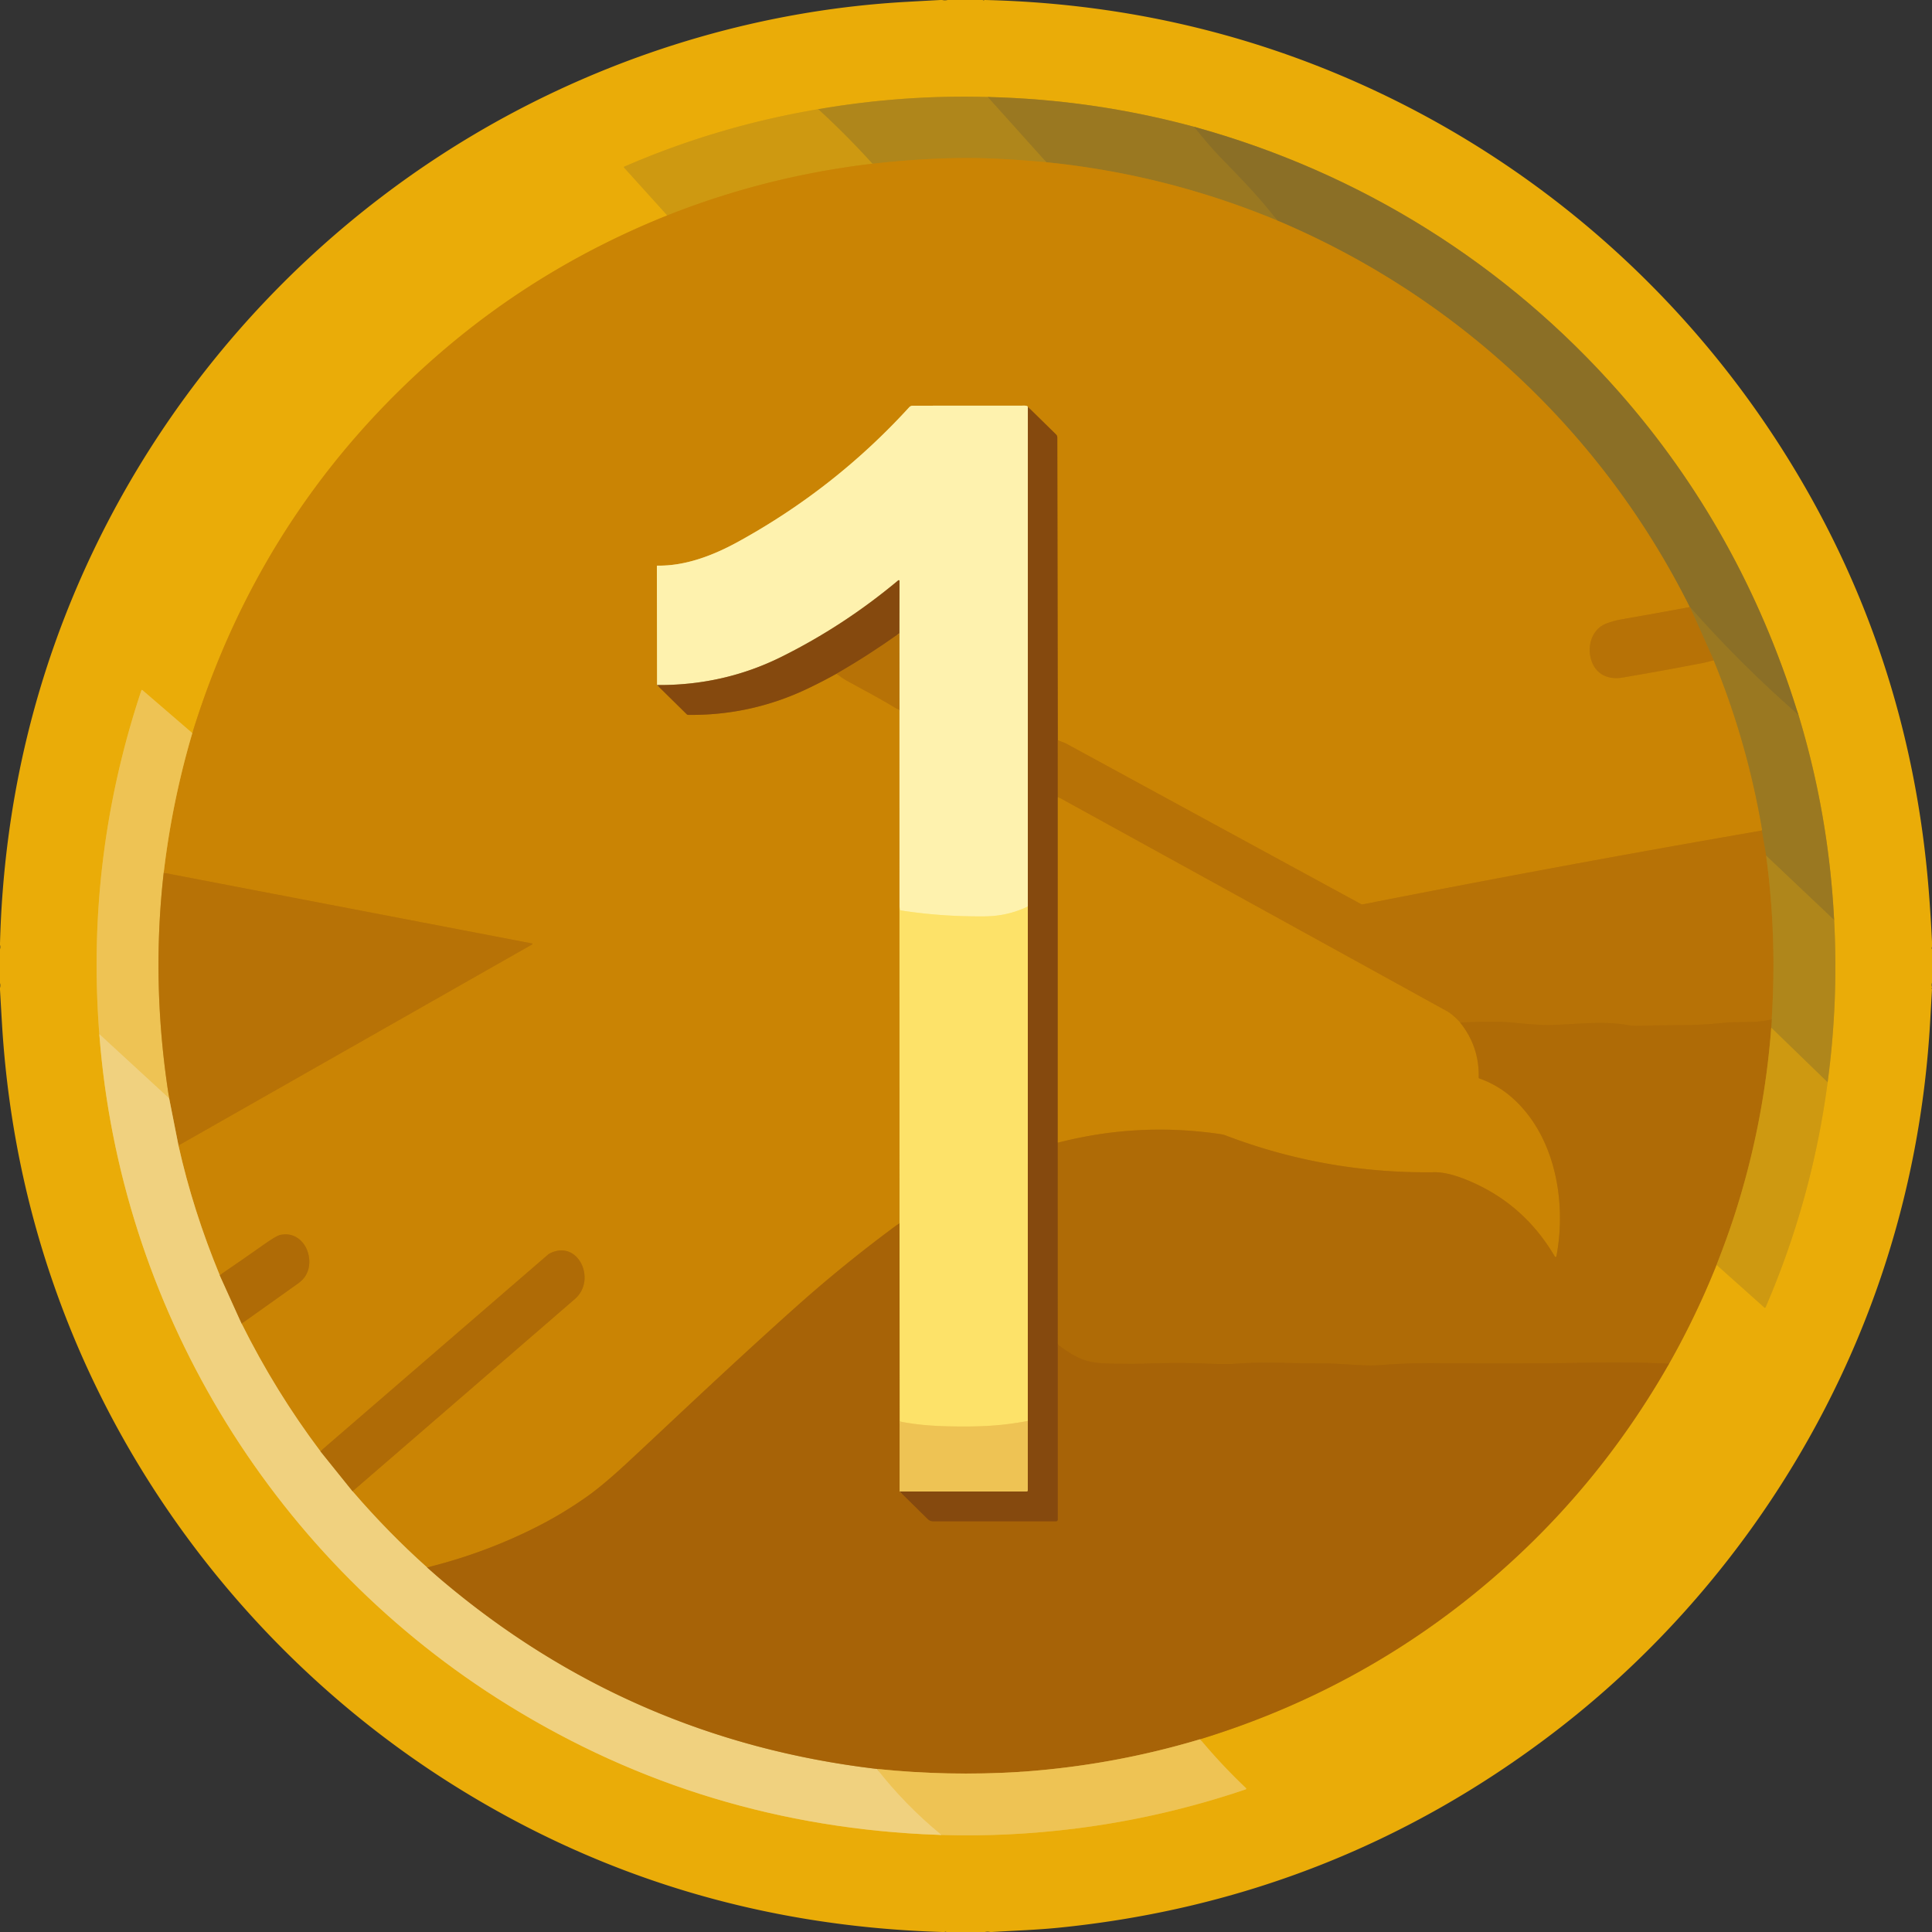 <?xml version="1.0" encoding="UTF-8" standalone="no"?>
<!DOCTYPE svg PUBLIC "-//W3C//DTD SVG 1.1//EN" "http://www.w3.org/Graphics/SVG/1.1/DTD/svg11.dtd">
<svg xmlns="http://www.w3.org/2000/svg" version="1.1" viewBox="0.00 0.00 1000.00 1000.00">
<rect x="0.00" y="0.00" width="1000.00" height="1000.00" fill="#333333" stroke="none"/>
<g stroke-width="2.00" fill="none" stroke-linecap="butt">
<path stroke="#dca30d" vector-effect="non-scaling-stroke" d="
  M 423.50 56.52
  Q 371.52 65.27 323.18 86.22
  A 0.37 0.36 57.2 0 0 323.06 86.80
  L 345.39 111.50"
/>
<path stroke="#da9806" vector-effect="non-scaling-stroke" d="
  M 345.39 111.50
  Q 280.21 137.60 228.17 182.42
  Q 135.80 261.99 99.54 379.46"
/>
<path stroke="#ecb82e" vector-effect="non-scaling-stroke" d="
  M 99.54 379.46
  L 73.71 357.20
  A 0.33 0.33 0.0 0 0 73.18 357.35
  Q 44.29 443.95 51.41 535.27"
/>
<path stroke="#edbf44" vector-effect="non-scaling-stroke" d="
  M 51.41 535.27
  C 62.08 675.39 139.02 803.42 257.14 878.89
  Q 357.46 942.98 477.26 949.35
  Q 482.11 949.60 487.36 949.77"
/>
<path stroke="#ecb82e" vector-effect="non-scaling-stroke" d="
  M 487.36 949.77
  Q 522.09 950.83 557.09 946.39"
/>
<path stroke="#ecb82e" vector-effect="non-scaling-stroke" d="
  M 557.09 946.39
  Q 601.76 940.75 644.75 926.18
  A 0.40 0.40 0.0 0 0 644.90 925.51
  Q 632.46 913.73 621.18 900.23"
/>
<path stroke="#c98808" vector-effect="non-scaling-stroke" d="
  M 621.18 900.23
  Q 714.46 871.59 785.30 805.55
  Q 831.79 762.20 863.89 705.86"
/>
<path stroke="#cd8c07" vector-effect="non-scaling-stroke" d="
  M 863.89 705.86
  Q 877.80 681.32 888.49 654.68"
/>
<path stroke="#dca30d" vector-effect="non-scaling-stroke" d="
  M 888.49 654.68
  L 913.26 676.80
  A 0.38 0.37 32.2 0 0 913.85 676.67
  Q 937.98 620.73 945.97 560.22"
/>
<path stroke="#cd9912" vector-effect="non-scaling-stroke" d="
  M 945.97 560.22
  Q 951.61 518.33 949.34 476.19"
/>
<path stroke="#c29215" vector-effect="non-scaling-stroke" d="
  M 949.34 476.19
  Q 946.56 421.62 930.89 370.06"
/>
<path stroke="#bb8e17" vector-effect="non-scaling-stroke" d="
  M 930.89 370.06
  Q 930.47 368.85 930.25 368.15
  Q 901.07 274.61 838.18 203.13
  C 779.60 136.57 703.77 89.22 618.04 65.62"
/>
<path stroke="#c29215" vector-effect="non-scaling-stroke" d="
  M 618.04 65.62
  Q 565.72 51.47 511.31 50.21"
/>
<path stroke="#cd9912" vector-effect="non-scaling-stroke" d="
  M 511.31 50.21
  Q 467.27 48.96 423.50 56.52"
/>
<path stroke="#a57f1e" vector-effect="non-scaling-stroke" d="
  M 511.31 50.21
  L 541.67 83.99"
/>
<path stroke="#bd8510" vector-effect="non-scaling-stroke" d="
  M 541.67 83.99
  Q 518.68 81.91 503.25 81.80
  Q 479.85 81.62 451.55 84.75"
/>
<path stroke="#bf9016" vector-effect="non-scaling-stroke" d="
  M 451.55 84.75
  Q 438.20 69.99 423.50 56.52"
/>
<path stroke="#c17b05" vector-effect="non-scaling-stroke" d="
  M 874.61 314.23
  Q 857.06 317.49 839.82 320.48
  Q 834.84 321.35 831.11 322.86
  C 824.57 325.51 821.86 332.97 823.13 339.66
  C 824.73 348.10 831.32 352.15 839.77 350.71
  Q 859.67 347.34 881.81 343.07
  Q 883.61 342.72 887.00 341.73"
/>
<path stroke="#b27e13" vector-effect="non-scaling-stroke" d="
  M 887.00 341.73
  Q 904.41 384.17 912.06 429.39
  A 0.46 0.41 -41.4 0 1 912.03 429.63
  L 911.92 429.89"
/>
<path stroke="#c17b05" vector-effect="non-scaling-stroke" d="
  M 911.92 429.89
  Q 808.32 447.80 705.72 468.03
  A 2.32 2.31 53.4 0 1 704.18 467.80
  Q 628.52 426.65 552.70 385.34
  Q 550.29 384.03 547.51 383.27"
/>
<path stroke="#a86709" vector-effect="non-scaling-stroke" d="
  M 547.51 383.27
  L 547.26 226.49
  A 2.32 2.31 -68.0 0 0 546.56 224.83
  L 532.02 210.58"
/>
<path stroke="#e4bb59" vector-effect="non-scaling-stroke" d="
  M 532.02 210.58
  Q 531.69 209.95 530.25 209.96
  Q 486.06 209.99 472.47 209.99
  A 2.57 2.56 21.4 0 0 470.59 210.81
  Q 432.08 252.99 381.80 280.55
  C 368.90 287.62 354.56 293.01 340.30 292.77
  A 0.30 0.30 0.0 0 0 340.00 293.07
  L 340.10 354.57"
/>
<path stroke="#a86709" vector-effect="non-scaling-stroke" d="
  M 340.10 354.57
  L 355.42 369.66
  A 1.25 1.23 -21.6 0 0 356.27 370.02
  Q 388.94 370.37 418.33 356.28
  Q 425.80 352.70 433.07 348.67"
/>
<path stroke="#c17b05" vector-effect="non-scaling-stroke" d="
  M 433.07 348.67
  Q 435.66 350.88 438.37 352.37
  C 447.47 357.39 456.77 362.21 465.57 367.73"
/>
<path stroke="#e4bb59" vector-effect="non-scaling-stroke" d="
  M 465.57 367.73
  L 465.58 469.29"
/>
<path stroke="#e4b337" vector-effect="non-scaling-stroke" d="
  M 465.58 469.29
  L 465.59 633.06"
/>
<path stroke="#b97406" vector-effect="non-scaling-stroke" d="
  M 465.59 633.06
  Q 437.74 653.49 412.50 676.00
  Q 386.61 699.09 348.17 735.17
  Q 333.89 748.57 325.07 756.77
  Q 312.17 768.76 303.61 774.78
  Q 291.81 783.07 279.65 789.36
  Q 252.01 803.65 221.08 811.31"
/>
<path stroke="#ddab42" vector-effect="non-scaling-stroke" d="
  M 221.08 811.31
  Q 200.85 793.22 182.49 771.88"
/>
<path stroke="#bd7805" vector-effect="non-scaling-stroke" d="
  M 182.49 771.88
  Q 240.10 722.10 297.59 672.33
  C 308.98 662.47 299.25 641.19 284.44 648.84
  A 4.10 3.64 7.8 0 0 283.74 649.31
  L 165.83 751.16"
/>
<path stroke="#ddab42" vector-effect="non-scaling-stroke" d="
  M 165.83 751.16
  Q 142.63 720.34 125.07 685.09"
/>
<path stroke="#bd7805" vector-effect="non-scaling-stroke" d="
  M 125.07 685.09
  Q 139.80 674.66 154.33 664.28
  Q 159.19 660.82 159.96 655.21
  C 161.17 646.34 154.70 637.01 144.96 639.23
  Q 142.94 639.69 136.59 644.17
  Q 125.36 652.11 113.73 660.01"
/>
<path stroke="#ddab42" vector-effect="non-scaling-stroke" d="
  M 113.73 660.01
  Q 99.92 626.62 92.38 592.90"
/>
<path stroke="#c17b05" vector-effect="non-scaling-stroke" d="
  M 92.38 592.90
  L 275.54 488.77
  A 0.23 0.23 0.0 0 0 275.47 488.35
  L 84.73 451.76"
/>
<path stroke="#dca42c" vector-effect="non-scaling-stroke" d="
  M 84.73 451.76
  Q 89.05 415.02 99.54 379.46"
/>
<path stroke="#937424" vector-effect="non-scaling-stroke" d="
  M 618.04 65.62
  Q 626.23 75.74 630.96 80.62
  C 643.75 93.81 651.59 101.88 661.28 114.21"
/>
<path stroke="#b27e13" vector-effect="non-scaling-stroke" d="
  M 661.28 114.21
  Q 603.60 90.23 541.67 83.99"
/>
<path stroke="#cc8f0b" vector-effect="non-scaling-stroke" d="
  M 451.55 84.75
  Q 396.60 91.20 345.39 111.50"
/>
<path stroke="#a57f1e" vector-effect="non-scaling-stroke" d="
  M 949.34 476.19
  L 914.14 442.89"
/>
<path stroke="#a97514" vector-effect="non-scaling-stroke" d="
  M 914.14 442.89
  L 911.92 429.89"
/>
<path stroke="#a97514" vector-effect="non-scaling-stroke" d="
  M 887.00 341.73
  L 874.73 314.20"
/>
<path stroke="#d09e43" vector-effect="non-scaling-stroke" d="
  M 113.73 660.01
  L 125.07 685.09"
/>
<path stroke="#d09e43" vector-effect="non-scaling-stroke" d="
  M 165.83 751.16
  L 182.49 771.88"
/>
<path stroke="#cc9a43" vector-effect="non-scaling-stroke" d="
  M 221.08 811.31
  Q 225.05 814.86 228.33 817.65
  Q 326.12 900.56 453.95 915.61"
/>
<path stroke="#efca6a" vector-effect="non-scaling-stroke" d="
  M 453.95 915.61
  Q 468.61 934.37 487.36 949.77"
/>
<path stroke="#cb932e" vector-effect="non-scaling-stroke" d="
  M 465.64 735.74
  L 465.63 772.00"
/>
<path stroke="#cb932e" vector-effect="non-scaling-stroke" d="
  M 621.18 900.23
  Q 575.35 913.95 527.48 917.15"
/>
<path stroke="#cb932e" vector-effect="non-scaling-stroke" d="
  M 527.48 917.15
  Q 490.75 919.41 453.95 915.61"
/>
<path stroke="#9e5e0a" vector-effect="non-scaling-stroke" d="
  M 465.54 327.80
  Q 449.33 339.35 433.07 348.67"
/>
<path stroke="#937424" vector-effect="non-scaling-stroke" d="
  M 930.89 370.06
  Q 900.87 343.86 874.73 314.20"
/>
<path stroke="#a17116" vector-effect="non-scaling-stroke" d="
  M 874.73 314.20
  Q 874.67 314.22 874.61 314.23"
/>
<path stroke="#ab7a15" vector-effect="non-scaling-stroke" d="
  M 874.61 314.23
  C 829.52 224.00 754.15 153.47 661.28 114.21"
/>
<path stroke="#b37c11" vector-effect="non-scaling-stroke" d="
  M 914.14 442.89
  Q 919.79 484.52 917.03 527.61"
/>
<path stroke="#b36f06" vector-effect="non-scaling-stroke" d="
  M 917.03 527.61
  Q 911.86 528.87 905.94 528.98
  Q 895.01 529.17 894.95 529.17
  C 888.21 529.83 880.40 530.53 873.00 530.59
  Q 854.07 530.74 849.40 530.94
  Q 845.37 531.11 842.13 530.53
  C 829.55 528.28 815.47 530.24 802.15 530.56
  Q 796.91 530.69 782.29 529.24
  Q 774.83 528.50 755.75 529.26"
/>
<path stroke="#c17b05" vector-effect="non-scaling-stroke" d="
  M 755.75 529.26
  Q 751.83 525.04 748.84 523.40
  Q 648.55 468.09 547.53 412.51"
/>
<path stroke="#9e5e0a" vector-effect="non-scaling-stroke" d="
  M 547.51 383.27
  L 547.53 412.51"
/>
<path stroke="#a86709" vector-effect="non-scaling-stroke" d="
  M 547.53 412.51
  L 547.52 591.47"
/>
<path stroke="#9a5a0a" vector-effect="non-scaling-stroke" d="
  M 547.52 591.47
  L 547.53 695.89"
/>
<path stroke="#96560b" vector-effect="non-scaling-stroke" d="
  M 547.53 695.89
  L 547.53 786.58
  A 0.92 0.92 0.0 0 1 546.61 787.50
  L 483.03 787.50
  A 4.08 4.05 67.1 0 1 480.18 786.33
  L 465.63 772.00"
/>
<path stroke="#ba8631" vector-effect="non-scaling-stroke" d="
  M 465.63 772.00
  L 531.37 772.00
  A 0.61 0.61 0.0 0 0 531.98 771.39
  L 531.99 735.48"
/>
<path stroke="#c1963c" vector-effect="non-scaling-stroke" d="
  M 531.99 735.48
  L 532.00 469.19"
/>
<path stroke="#d4a243" vector-effect="non-scaling-stroke" d="
  M 92.38 592.90
  L 87.57 568.55"
/>
<path stroke="#d39b2d" vector-effect="non-scaling-stroke" d="
  M 84.73 451.76
  C 80.29 490.83 81.41 529.72 87.57 568.55"
/>
<path stroke="#efca6a" vector-effect="non-scaling-stroke" d="
  M 87.57 568.55
  L 51.41 535.27"
/>
<path stroke="#c29e5e" vector-effect="non-scaling-stroke" d="
  M 532.02 210.58
  L 532.00 469.19"
/>
<path stroke="#feea8c" vector-effect="non-scaling-stroke" d="
  M 532.00 469.19
  Q 521.66 474.21 509.62 474.31
  Q 487.03 474.50 466.35 471.24
  A 0.68 0.67 0.6 0 1 465.79 470.67
  L 465.58 469.29"
/>
<path stroke="#dbb25a" vector-effect="non-scaling-stroke" d="
  M 465.57 367.73
  L 465.54 327.80"
/>
<path stroke="#c29e5e" vector-effect="non-scaling-stroke" d="
  M 465.54 327.80
  L 465.58 300.71
  A 0.40 0.40 0.0 0 0 464.92 300.40
  Q 436.81 323.90 404.50 339.96
  Q 374.50 354.86 340.10 354.57"
/>
<path stroke="#f6d35f" vector-effect="non-scaling-stroke" d="
  M 531.99 735.48
  C 517.90 738.18 506.09 738.57 491.28 738.27
  Q 476.61 737.99 465.64 735.74"
/>
<path stroke="#d2a338" vector-effect="non-scaling-stroke" d="
  M 465.64 735.74
  L 465.59 633.06"
/>
<path stroke="#bf9016" vector-effect="non-scaling-stroke" d="
  M 945.97 560.22
  L 916.79 531.94"
/>
<path stroke="#af7911" vector-effect="non-scaling-stroke" d="
  M 916.79 531.94
  L 917.03 527.61"
/>
<path stroke="#eec354" vector-effect="non-scaling-stroke" d="
  M 557.09 946.39
  Q 541.01 933.21 527.48 917.15"
/>
<path stroke="#bf820c" vector-effect="non-scaling-stroke" d="
  M 916.79 531.94
  Q 912.93 582.42 897.52 629.76
  Q 893.89 640.92 888.49 654.68"
/>
<path stroke="#ab6707" vector-effect="non-scaling-stroke" d="
  M 863.89 705.86
  Q 843.74 704.89 823.75 705.29
  C 796.84 705.84 768.25 705.78 743.62 705.57
  Q 728.84 705.45 715.74 706.50
  C 705.15 707.35 695.58 705.68 684.86 705.71
  C 669.39 705.76 654.14 704.71 639.47 705.87
  Q 634.68 706.25 623.67 705.77
  Q 610.28 705.19 592.82 705.80
  Q 587.88 705.97 581.93 705.89
  C 573.48 705.77 566.16 705.98 559.97 703.49
  Q 554.23 701.18 547.53 695.89"
/>
<path stroke="#bd7805" vector-effect="non-scaling-stroke" d="
  M 755.75 529.26
  Q 765.77 541.73 765.38 557.75
  A 0.43 0.42 -80.0 0 0 765.67 558.17
  Q 774.69 561.40 781.70 567.32
  C 804.89 586.93 811.02 621.87 805.59 650.25
  A 0.44 0.44 0.0 0 1 804.78 650.39
  Q 788.41 622.44 758.74 610.54
  Q 749.06 606.66 742.51 606.75
  Q 686.48 607.54 634.55 587.76
  A 13.54 13.20 58.9 0 0 631.78 587.04
  Q 589.17 580.71 547.52 591.47"
/>
</g>
<path fill="#eaac08" d="
  M 487.68 0.00
  Q 489.10 0.30 490.50 0.00
  L 508.63 0.00
  Q 509.34 0.33 509.50 0.00
  L 509.89 0.00
  Q 612.08 2.45 702.99 42.94
  C 792.95 83.00 868.91 148.62 921.97 231.77
  Q 988.46 335.99 998.34 461.27
  Q 999.37 474.34 1000.00 487.44
  L 1000.00 490.12
  Q 999.69 490.88 1000.00 491.23
  L 1000.00 508.66
  Q 999.68 509.81 1000.00 510.96
  Q 1000.00 511.05 1000.00 511.13
  Q 999.68 511.90 1000.00 511.96
  Q 1000.00 512.05 1000.00 512.14
  Q 999.54 520.06 999.09 527.99
  Q 995.28 596.73 973.65 660.71
  C 942.04 754.17 882.04 837.44 803.82 897.07
  Q 690.46 983.48 547.89 997.79
  Q 540.64 998.52 530.60 999.06
  Q 521.92 999.52 513.25 1000.00
  L 512.57 1000.00
  Q 511.15 999.69 509.76 1000.00
  L 489.85 1000.00
  Q 489.10 999.68 489.04 1000.00
  L 487.81 1000.00
  Q 347.44 995.83 231.55 921.98
  C 143.59 865.92 73.89 782.14 35.27 684.93
  Q 5.98 611.21 1.05 530.28
  Q 0.51 521.30 0.00 512.32
  L 0.00 511.32
  Q 0.30 510.07 0.00 508.84
  L 0.00 491.27
  Q 0.29 490.18 0.00 489.07
  L 0.00 488.33
  Q 2.90 379.66 48.73 284.25
  C 94.25 189.52 169.07 110.64 261.68 60.36
  C 325.11 25.92 396.43 4.99 469.40 0.95
  Q 478.07 0.46 486.75 0.00
  L 487.68 0.00
  Z
  M 423.50 56.52
  Q 371.52 65.27 323.18 86.22
  A 0.37 0.36 57.2 0 0 323.06 86.80
  L 345.39 111.50
  Q 280.21 137.60 228.17 182.42
  Q 135.80 261.99 99.54 379.46
  L 73.71 357.20
  A 0.33 0.33 0.0 0 0 73.18 357.35
  Q 44.29 443.95 51.41 535.27
  C 62.08 675.39 139.02 803.42 257.14 878.89
  Q 357.46 942.98 477.26 949.35
  Q 482.11 949.60 487.36 949.77
  Q 522.09 950.83 557.09 946.39
  Q 601.76 940.75 644.75 926.18
  A 0.40 0.40 0.0 0 0 644.90 925.51
  Q 632.46 913.73 621.18 900.23
  Q 714.46 871.59 785.30 805.55
  Q 831.79 762.20 863.89 705.86
  Q 877.80 681.32 888.49 654.68
  L 913.26 676.80
  A 0.38 0.37 32.2 0 0 913.85 676.67
  Q 937.98 620.73 945.97 560.22
  Q 951.61 518.33 949.34 476.19
  Q 946.56 421.62 930.89 370.06
  Q 930.47 368.85 930.25 368.15
  Q 901.07 274.61 838.18 203.13
  C 779.60 136.57 703.77 89.22 618.04 65.62
  Q 565.72 51.47 511.31 50.21
  Q 467.27 48.96 423.50 56.52
  Z"
/>
<path fill="#af861b" d="
  M 511.31 50.21
  L 541.67 83.99
  Q 518.68 81.91 503.25 81.80
  Q 479.85 81.62 451.55 84.75
  Q 438.20 69.99 423.50 56.52
  Q 467.27 48.96 511.31 50.21
  Z"
/>
<path fill="#9a7821" d="
  M 618.04 65.62
  Q 626.23 75.74 630.96 80.62
  C 643.75 93.81 651.59 101.88 661.28 114.21
  Q 603.60 90.23 541.67 83.99
  L 511.31 50.21
  Q 565.72 51.47 618.04 65.62
  Z"
/>
<path fill="#ce9911" d="
  M 423.50 56.52
  Q 438.20 69.99 451.55 84.75
  Q 396.60 91.20 345.39 111.50
  L 323.06 86.80
  A 0.37 0.36 57.2 0 1 323.18 86.22
  Q 371.52 65.27 423.50 56.52
  Z"
/>
<path fill="#8b6f26" d="
  M 618.04 65.62
  C 703.77 89.22 779.60 136.57 838.18 203.13
  Q 901.07 274.61 930.25 368.15
  Q 930.47 368.85 930.89 370.06
  Q 900.87 343.86 874.73 314.20
  Q 874.67 314.22 874.61 314.23
  C 829.52 224.00 754.15 153.47 661.28 114.21
  C 651.59 101.88 643.75 93.81 630.96 80.62
  Q 626.23 75.74 618.04 65.62
  Z"
/>
<path fill="#ca8404" d="
  M 541.67 83.99
  Q 603.60 90.23 661.28 114.21
  C 754.15 153.47 829.52 224.00 874.61 314.23
  Q 857.06 317.49 839.82 320.48
  Q 834.84 321.35 831.11 322.86
  C 824.57 325.51 821.86 332.97 823.13 339.66
  C 824.73 348.10 831.32 352.15 839.77 350.71
  Q 859.67 347.34 881.81 343.07
  Q 883.61 342.72 887.00 341.73
  Q 904.41 384.17 912.06 429.39
  A 0.46 0.41 -41.4 0 1 912.03 429.63
  L 911.92 429.89
  Q 808.32 447.80 705.72 468.03
  A 2.32 2.31 53.4 0 1 704.18 467.80
  Q 628.52 426.65 552.70 385.34
  Q 550.29 384.03 547.51 383.27
  L 547.26 226.49
  A 2.32 2.31 -68.0 0 0 546.56 224.83
  L 532.02 210.58
  Q 531.69 209.95 530.25 209.96
  Q 486.06 209.99 472.47 209.99
  A 2.57 2.56 21.4 0 0 470.59 210.81
  Q 432.08 252.99 381.80 280.55
  C 368.90 287.62 354.56 293.01 340.30 292.77
  A 0.30 0.30 0.0 0 0 340.00 293.07
  L 340.10 354.57
  L 355.42 369.66
  A 1.25 1.23 -21.6 0 0 356.27 370.02
  Q 388.94 370.37 418.33 356.28
  Q 425.80 352.70 433.07 348.67
  Q 435.66 350.88 438.37 352.37
  C 447.47 357.39 456.77 362.21 465.57 367.73
  L 465.58 469.29
  L 465.59 633.06
  Q 437.74 653.49 412.50 676.00
  Q 386.61 699.09 348.17 735.17
  Q 333.89 748.57 325.07 756.77
  Q 312.17 768.76 303.61 774.78
  Q 291.81 783.07 279.65 789.36
  Q 252.01 803.65 221.08 811.31
  Q 200.85 793.22 182.49 771.88
  Q 240.10 722.10 297.59 672.33
  C 308.98 662.47 299.25 641.19 284.44 648.84
  A 4.10 3.64 7.8 0 0 283.74 649.31
  L 165.83 751.16
  Q 142.63 720.34 125.07 685.09
  Q 139.80 674.66 154.33 664.28
  Q 159.19 660.82 159.96 655.21
  C 161.17 646.34 154.70 637.01 144.96 639.23
  Q 142.94 639.69 136.59 644.17
  Q 125.36 652.11 113.73 660.01
  Q 99.92 626.62 92.38 592.90
  L 275.54 488.77
  A 0.23 0.23 0.0 0 0 275.47 488.35
  L 84.73 451.76
  Q 89.05 415.02 99.54 379.46
  Q 135.80 261.99 228.17 182.42
  Q 280.21 137.60 345.39 111.50
  Q 396.60 91.20 451.55 84.75
  Q 479.85 81.62 503.25 81.80
  Q 518.68 81.91 541.67 83.99
  Z"
/>
<path fill="#fef2ae" d="
  M 532.02 210.58
  L 532.00 469.19
  Q 521.66 474.21 509.62 474.31
  Q 487.03 474.50 466.35 471.24
  A 0.68 0.67 0.6 0 1 465.79 470.67
  L 465.58 469.29
  L 465.57 367.73
  L 465.54 327.80
  L 465.58 300.71
  A 0.40 0.40 0.0 0 0 464.92 300.40
  Q 436.81 323.90 404.50 339.96
  Q 374.50 354.86 340.10 354.57
  L 340.00 293.07
  A 0.30 0.30 0.0 0 1 340.30 292.77
  C 354.56 293.01 368.90 287.62 381.80 280.55
  Q 432.08 252.99 470.59 210.81
  A 2.57 2.56 21.4 0 1 472.47 209.99
  Q 486.06 209.99 530.25 209.96
  Q 531.69 209.95 532.02 210.58
  Z"
/>
<path fill="#85490e" d="
  M 547.51 383.27
  L 547.53 412.51
  L 547.52 591.47
  L 547.53 695.89
  L 547.53 786.58
  A 0.92 0.92 0.0 0 1 546.61 787.50
  L 483.03 787.50
  A 4.08 4.05 67.1 0 1 480.18 786.33
  L 465.63 772.00
  L 531.37 772.00
  A 0.61 0.61 0.0 0 0 531.98 771.39
  L 531.99 735.48
  L 532.00 469.19
  L 532.02 210.58
  L 546.56 224.83
  A 2.32 2.31 -68.0 0 1 547.26 226.49
  L 547.51 383.27
  Z"
/>
<path fill="#85490e" d="
  M 465.54 327.80
  Q 449.33 339.35 433.07 348.67
  Q 425.80 352.70 418.33 356.28
  Q 388.94 370.37 356.27 370.02
  A 1.25 1.23 -21.6 0 1 355.42 369.66
  L 340.10 354.57
  Q 374.50 354.86 404.50 339.96
  Q 436.81 323.90 464.92 300.40
  A 0.40 0.40 0.0 0 1 465.58 300.71
  L 465.54 327.80
  Z"
/>
<path fill="#9a7821" d="
  M 930.89 370.06
  Q 946.56 421.62 949.34 476.19
  L 914.14 442.89
  L 911.92 429.89
  L 912.03 429.63
  A 0.46 0.41 -41.4 0 0 912.06 429.39
  Q 904.41 384.17 887.00 341.73
  L 874.73 314.20
  Q 900.87 343.86 930.89 370.06
  Z"
/>
<path fill="#b77206" d="
  M 874.73 314.20
  L 887.00 341.73
  Q 883.61 342.72 881.81 343.07
  Q 859.67 347.34 839.77 350.71
  C 831.32 352.15 824.73 348.10 823.13 339.66
  C 821.86 332.97 824.57 325.51 831.11 322.86
  Q 834.84 321.35 839.82 320.48
  Q 857.06 317.49 874.61 314.23
  Q 874.67 314.22 874.73 314.20
  Z"
/>
<path fill="#b77206" d="
  M 465.54 327.80
  L 465.57 367.73
  C 456.77 362.21 447.47 357.39 438.37 352.37
  Q 435.66 350.88 433.07 348.67
  Q 449.33 339.35 465.54 327.80
  Z"
/>
<path fill="#eec354" d="
  M 99.54 379.46
  Q 89.05 415.02 84.73 451.76
  C 80.29 490.83 81.41 529.72 87.57 568.55
  L 51.41 535.27
  Q 44.29 443.95 73.18 357.35
  A 0.33 0.33 0.0 0 1 73.71 357.20
  L 99.54 379.46
  Z"
/>
<path fill="#b77206" d="
  M 911.92 429.89
  L 914.14 442.89
  Q 919.79 484.52 917.03 527.61
  Q 911.86 528.87 905.94 528.98
  Q 895.01 529.17 894.95 529.17
  C 888.21 529.83 880.40 530.53 873.00 530.59
  Q 854.07 530.74 849.40 530.94
  Q 845.37 531.11 842.13 530.53
  C 829.55 528.28 815.47 530.24 802.15 530.56
  Q 796.91 530.69 782.29 529.24
  Q 774.83 528.50 755.75 529.26
  Q 751.83 525.04 748.84 523.40
  Q 648.55 468.09 547.53 412.51
  L 547.51 383.27
  Q 550.29 384.03 552.70 385.34
  Q 628.52 426.65 704.18 467.80
  A 2.32 2.31 53.4 0 0 705.72 468.03
  Q 808.32 447.80 911.92 429.89
  Z"
/>
<path fill="#ca8404" d="
  M 755.75 529.26
  Q 765.77 541.73 765.38 557.75
  A 0.43 0.42 -80.0 0 0 765.67 558.17
  Q 774.69 561.40 781.70 567.32
  C 804.89 586.93 811.02 621.87 805.59 650.25
  A 0.44 0.44 0.0 0 1 804.78 650.39
  Q 788.41 622.44 758.74 610.54
  Q 749.06 606.66 742.51 606.75
  Q 686.48 607.54 634.55 587.76
  A 13.54 13.20 58.9 0 0 631.78 587.04
  Q 589.17 580.71 547.52 591.47
  L 547.53 412.51
  Q 648.55 468.09 748.84 523.40
  Q 751.83 525.04 755.75 529.26
  Z"
/>
<path fill="#af861b" d="
  M 949.34 476.19
  Q 951.61 518.33 945.97 560.22
  L 916.79 531.94
  L 917.03 527.61
  Q 919.79 484.52 914.14 442.89
  L 949.34 476.19
  Z"
/>
<path fill="#b77206" d="
  M 92.38 592.90
  L 87.57 568.55
  C 81.41 529.72 80.29 490.83 84.73 451.76
  L 275.47 488.35
  A 0.23 0.23 0.0 0 1 275.54 488.77
  L 92.38 592.90
  Z"
/>
<path fill="#fde269" d="
  M 532.00 469.19
  L 531.99 735.48
  C 517.90 738.18 506.09 738.57 491.28 738.27
  Q 476.61 737.99 465.64 735.74
  L 465.59 633.06
  L 465.58 469.29
  L 465.79 470.67
  A 0.68 0.67 0.6 0 0 466.35 471.24
  Q 487.03 474.50 509.62 474.31
  Q 521.66 474.21 532.00 469.19
  Z"
/>
<path fill="#af6b06" d="
  M 917.03 527.61
  L 916.79 531.94
  Q 912.93 582.42 897.52 629.76
  Q 893.89 640.92 888.49 654.68
  Q 877.80 681.32 863.89 705.86
  Q 843.74 704.89 823.75 705.29
  C 796.84 705.84 768.25 705.78 743.62 705.57
  Q 728.84 705.45 715.74 706.50
  C 705.15 707.35 695.58 705.68 684.86 705.71
  C 669.39 705.76 654.14 704.71 639.47 705.87
  Q 634.68 706.25 623.67 705.77
  Q 610.28 705.19 592.82 705.80
  Q 587.88 705.97 581.93 705.89
  C 573.48 705.77 566.16 705.98 559.97 703.49
  Q 554.23 701.18 547.53 695.89
  L 547.52 591.47
  Q 589.17 580.71 631.78 587.04
  A 13.54 13.20 58.9 0 1 634.55 587.76
  Q 686.48 607.54 742.51 606.75
  Q 749.06 606.66 758.74 610.54
  Q 788.41 622.44 804.78 650.39
  A 0.44 0.44 0.0 0 0 805.59 650.25
  C 811.02 621.87 804.89 586.93 781.70 567.32
  Q 774.69 561.40 765.67 558.17
  A 0.43 0.42 -80.0 0 1 765.38 557.75
  Q 765.77 541.73 755.75 529.26
  Q 774.83 528.50 782.29 529.24
  Q 796.91 530.69 802.15 530.56
  C 815.47 530.24 829.55 528.28 842.13 530.53
  Q 845.37 531.11 849.40 530.94
  Q 854.07 530.74 873.00 530.59
  C 880.40 530.53 888.21 529.83 894.95 529.17
  Q 895.01 529.17 905.94 528.98
  Q 911.86 528.87 917.03 527.61
  Z"
/>
<path fill="#ce9911" d="
  M 945.97 560.22
  Q 937.98 620.73 913.85 676.67
  A 0.38 0.37 32.2 0 1 913.26 676.80
  L 888.49 654.68
  Q 893.89 640.92 897.52 629.76
  Q 912.93 582.42 916.79 531.94
  L 945.97 560.22
  Z"
/>
<path fill="#f0d17f" d="
  M 87.57 568.55
  L 92.38 592.90
  Q 99.92 626.62 113.73 660.01
  L 125.07 685.09
  Q 142.63 720.34 165.83 751.16
  L 182.49 771.88
  Q 200.85 793.22 221.08 811.31
  Q 225.05 814.86 228.33 817.65
  Q 326.12 900.56 453.95 915.61
  Q 468.61 934.37 487.36 949.77
  Q 482.11 949.60 477.26 949.35
  Q 357.46 942.98 257.14 878.89
  C 139.02 803.42 62.08 675.39 51.41 535.27
  L 87.57 568.55
  Z"
/>
<path fill="#a76307" d="
  M 465.59 633.06
  L 465.64 735.74
  L 465.63 772.00
  L 480.18 786.33
  A 4.08 4.05 67.1 0 0 483.03 787.50
  L 546.61 787.50
  A 0.92 0.92 0.0 0 0 547.53 786.58
  L 547.53 695.89
  Q 554.23 701.18 559.97 703.49
  C 566.16 705.98 573.48 705.77 581.93 705.89
  Q 587.88 705.97 592.82 705.80
  Q 610.28 705.19 623.67 705.77
  Q 634.68 706.25 639.47 705.87
  C 654.14 704.71 669.39 705.76 684.86 705.71
  C 695.58 705.68 705.15 707.35 715.74 706.50
  Q 728.84 705.45 743.62 705.57
  C 768.25 705.78 796.84 705.84 823.75 705.29
  Q 843.74 704.89 863.89 705.86
  Q 831.79 762.20 785.30 805.55
  Q 714.46 871.59 621.18 900.23
  Q 575.35 913.95 527.48 917.15
  Q 490.75 919.41 453.95 915.61
  Q 326.12 900.56 228.33 817.65
  Q 225.05 814.86 221.08 811.31
  Q 252.01 803.65 279.65 789.36
  Q 291.81 783.07 303.61 774.78
  Q 312.17 768.76 325.07 756.77
  Q 333.89 748.57 348.17 735.17
  Q 386.61 699.09 412.50 676.00
  Q 437.74 653.49 465.59 633.06
  Z"
/>
<path fill="#af6b06" d="
  M 125.07 685.09
  L 113.73 660.01
  Q 125.36 652.11 136.59 644.17
  Q 142.94 639.69 144.96 639.23
  C 154.70 637.01 161.17 646.34 159.96 655.21
  Q 159.19 660.82 154.33 664.28
  Q 139.80 674.66 125.07 685.09
  Z"
/>
<path fill="#af6b06" d="
  M 182.49 771.88
  L 165.83 751.16
  L 283.74 649.31
  A 4.10 3.64 7.8 0 1 284.44 648.84
  C 299.25 641.19 308.98 662.47 297.59 672.33
  Q 240.10 722.10 182.49 771.88
  Z"
/>
<path fill="#eec354" d="
  M 531.99 735.48
  L 531.98 771.39
  A 0.61 0.61 0.0 0 1 531.37 772.00
  L 465.63 772.00
  L 465.64 735.74
  Q 476.61 737.99 491.28 738.27
  C 506.09 738.57 517.90 738.18 531.99 735.48
  Z"
/>
<path fill="#eec354" d="
  M 621.18 900.23
  Q 632.46 913.73 644.90 925.51
  A 0.40 0.40 0.0 0 1 644.75 926.18
  Q 601.76 940.75 557.09 946.39
  Q 541.01 933.21 527.48 917.15
  Q 575.35 913.95 621.18 900.23
  Z"
/>
<path fill="#eec354" d="
  M 527.48 917.15
  Q 541.01 933.21 557.09 946.39
  Q 522.09 950.83 487.36 949.77
  Q 468.61 934.37 453.95 915.61
  Q 490.75 919.41 527.48 917.15
  Z"
/>
</svg>
